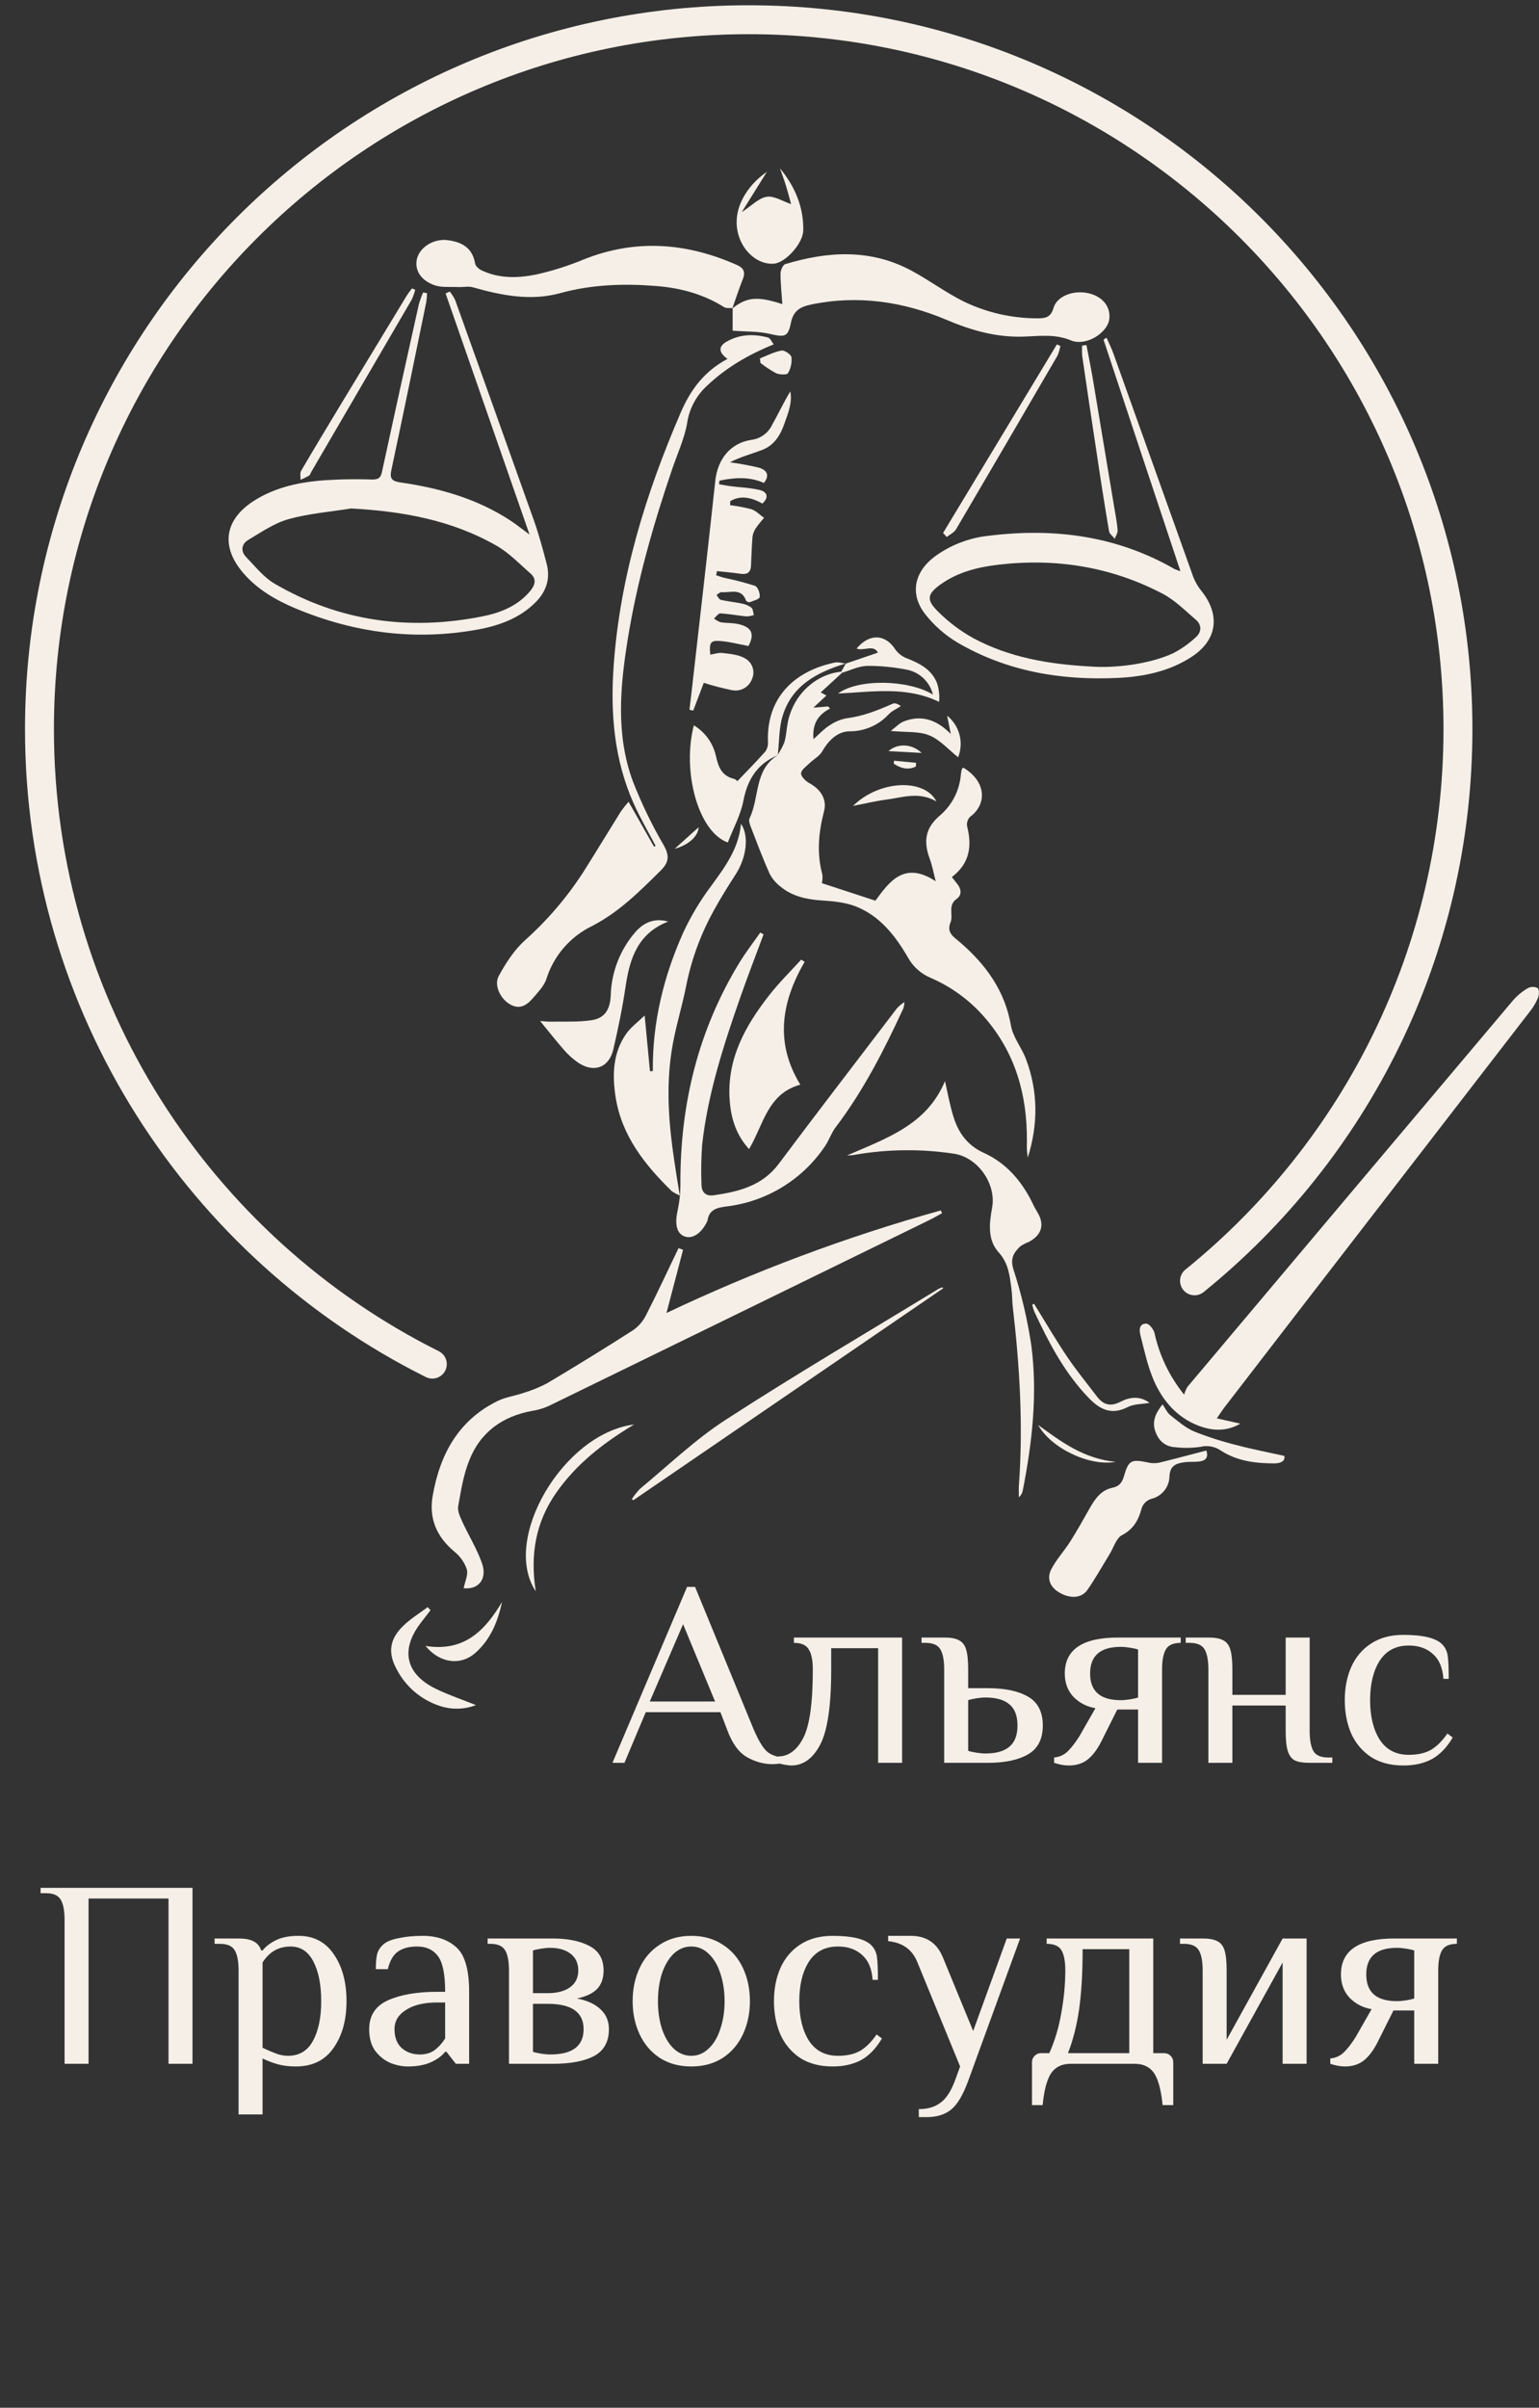 <?xml version="1.0" encoding="UTF-8"?> <svg xmlns="http://www.w3.org/2000/svg" width="179" height="280" viewBox="0 0 179 280" fill="none"><rect x="0" y="0" width="179" height="280" fill="#333333" stroke="none"/><g clip-path="url(#clip0_123_287)"><g clip-path="url(#clip1_123_287)"><path d="M97.945 78.234L95.457 80.523L96.119 80.879L94.605 82.294L96.321 82.153L96.54 82.4C95.105 83.132 94.459 84.244 94.618 85.953C95.307 85.349 95.824 84.772 96.457 84.373C97.066 83.947 97.76 83.657 98.491 83.522C100.396 83.287 102.136 82.588 103.845 81.829C104.071 81.73 104.376 81.829 104.786 82.11C104.309 82.423 103.749 82.664 103.365 83.066C102.782 83.699 102.072 84.202 101.281 84.543C100.49 84.884 99.635 85.055 98.773 85.046C97.375 85.082 96.351 86.127 95.619 87.394C95.307 87.929 94.665 88.272 94.201 88.714C93.813 89.096 93.207 89.496 93.174 89.931C93.141 90.29 93.717 90.848 94.148 91.082C95.364 91.742 96.222 92.877 95.847 94.328C95.205 96.799 94.979 99.21 95.645 101.694C95.687 102.031 95.669 102.373 95.592 102.704L101.818 104.742C103.415 102.568 105.157 100.065 108.832 102.483C108.603 101.612 108.447 100.714 108.136 99.873C107.367 97.788 107.649 96.268 109.292 94.859C110.003 94.258 110.588 93.523 111.012 92.696C111.435 91.868 111.69 90.966 111.761 90.04C111.781 89.836 111.819 89.634 111.873 89.436C111.89 89.37 111.983 89.324 112.042 89.268C114.776 90.917 114.776 93.556 112.847 94.971C112.705 95.111 112.597 95.282 112.532 95.47C112.468 95.659 112.449 95.859 112.476 96.057C113.069 98.366 112.808 100.394 110.71 101.994C110.946 102.291 111.131 102.542 111.33 102.783C111.827 103.39 111.89 104.102 111.264 104.534C110.2 105.293 110.906 106.398 110.558 107.253C110.054 108.49 110.929 108.941 111.638 109.562C114.66 112.164 116.879 115.202 117.585 119.27C117.82 120.635 118.844 121.849 119.344 123.192C120.739 126.936 120.759 130.749 119.54 134.622C119.504 134.292 119.454 133.985 119.437 133.665C119.421 133.345 119.437 133.006 119.437 132.676C119.474 127.302 118.092 122.407 114.491 118.28C112.776 116.308 110.637 114.747 108.232 113.711C107.099 113.235 106.164 112.388 105.582 111.31C104.127 108.819 102.361 106.543 99.591 105.432C98.365 104.94 96.941 104.802 95.615 104.716C93.83 104.6 92.163 104.254 90.768 103.096C90.244 102.695 89.814 102.183 89.509 101.599C88.724 99.837 88.042 98.026 87.349 96.225C87.217 95.895 87.051 95.423 87.183 95.153C88.346 92.768 87.71 89.598 90.371 87.876L90.474 87.737C90.782 87.284 91.04 86.798 91.242 86.289C91.451 85.544 91.477 84.749 91.633 83.98C92.272 80.82 94.81 78.428 97.835 78.108L97.945 78.234Z" fill="#F5EFE7"></path><path d="M141.528 164.941L144.255 165.557C142.654 166.498 140.988 166.415 139.358 165.782C136.87 164.809 135.22 162.882 134.193 160.524C133.48 158.874 133.106 157.08 132.655 155.331C132.506 154.757 132.43 153.929 133.318 153.923C133.649 153.923 134.179 154.583 134.279 155.028C134.856 157.648 136.037 160.098 137.728 162.186C137.812 161.863 137.943 161.554 138.119 161.269C150.742 146.271 163.373 131.28 176.011 116.298C176.5 115.745 177.075 115.275 177.714 114.906C177.889 114.816 178.082 114.769 178.278 114.769C178.474 114.769 178.667 114.816 178.841 114.906C179.04 115.07 179.026 115.674 178.897 116.004C178.663 116.573 178.349 117.107 177.966 117.591C169.144 129.026 160.316 140.462 151.481 151.897C148.479 155.783 145.482 159.674 142.489 163.568C142.217 163.911 141.985 164.284 141.528 164.941Z" fill="#F5EFE7"></path><path d="M49.67 34.093C49.66 34.438 49.63 34.781 49.581 35.122C48.255 41.618 46.914 48.113 45.532 54.601C45.317 55.591 45.489 55.947 46.572 56.102C51.115 56.762 55.475 57.983 59.361 60.532C60.044 60.981 60.686 61.499 61.591 62.165L51.827 34.126L52.307 33.902C52.555 34.207 52.768 34.539 52.94 34.892C56.017 43.468 59.082 52.045 62.134 60.622C62.711 62.271 63.161 63.94 63.595 65.623C64.029 67.305 63.523 68.806 62.3 70.033C60.441 71.9 58.062 72.754 55.554 73.213C48.265 74.532 41.215 73.609 34.413 70.769C32.114 69.809 29.953 68.565 28.297 66.642C25.62 63.534 26.113 60.397 29.586 58.207C31.882 56.755 34.469 56.152 37.11 55.898C39.171 55.737 41.239 55.693 43.306 55.766C44.071 55.766 44.3 55.519 44.435 54.832C45.838 48.349 47.264 41.873 48.713 35.403C48.848 34.929 49.013 34.464 49.206 34.011L49.67 34.093ZM40.834 59.131C38.395 59.523 35.904 59.718 33.545 60.377C31.888 60.843 30.381 61.892 28.873 62.789C28.078 63.264 27.962 64.108 28.635 64.788C29.688 65.873 30.672 67.137 31.948 67.882C39.479 72.276 47.596 73.368 56.101 71.682C58.215 71.26 60.226 70.468 61.68 68.713C62.26 68.007 62.429 67.318 61.68 66.671C60.411 65.57 59.222 64.306 57.787 63.482C52.569 60.483 46.827 59.454 40.834 59.131Z" fill="#F5EFE7"></path><path d="M109.577 141.081C109.089 141.345 108.609 141.629 108.109 141.873C93.361 149.084 78.612 156.287 63.861 163.483C63.262 163.758 62.628 163.951 61.976 164.057C58.441 164.68 55.84 166.554 54.551 169.902C53.889 171.571 53.61 173.389 53.292 175.163C53.2 175.698 53.491 176.348 53.736 176.885C54.488 178.535 55.462 180.088 56.056 181.781C56.718 183.671 55.602 184.895 53.925 184.693C54.071 183.955 54.475 183.14 54.293 182.487C54.013 181.677 53.507 180.963 52.835 180.428C50.774 178.71 49.87 176.562 50.324 173.959C51.162 169.143 53.306 165.142 57.924 162.899C58.839 162.457 59.912 162.325 60.873 161.985C61.834 161.702 62.764 161.323 63.649 160.854C67.019 158.841 70.362 156.79 73.665 154.668C74.31 154.209 74.827 153.595 75.169 152.884C76.471 150.331 77.677 147.731 78.92 145.148L79.447 145.34C78.837 147.665 78.227 149.991 77.518 152.689C87.788 147.81 98.461 143.819 109.417 140.761L109.577 141.081Z" fill="#F5EFE7"></path><path d="M84.616 41.733C83.622 41.054 83.519 40.334 84.413 39.79C85.941 38.863 87.634 38.8 89.33 39.252C89.582 39.322 89.744 39.737 89.993 40.047C87.011 41.255 84.413 42.779 82.21 44.883C80.99 46.003 80.187 47.5 79.931 49.132C79.626 50.976 78.798 52.734 78.188 54.529C75.978 61.011 74.1 67.588 73.01 74.354C72.122 79.87 71.615 85.448 73.603 90.848C74.606 93.421 75.809 95.912 77.201 98.3C77.893 99.54 77.807 100.302 76.813 101.269C74.375 103.683 71.983 106.081 68.861 107.688C67.606 108.297 66.488 109.155 65.576 110.208C64.665 111.262 63.979 112.49 63.56 113.817C63.309 114.602 62.659 115.288 62.103 115.941C61.417 116.749 60.618 117.465 59.429 116.858C58.239 116.251 57.411 114.599 58.004 113.507C58.813 112.019 59.78 110.512 61.019 109.383C63.643 107.044 65.939 104.363 67.844 101.414C69.319 99.082 70.747 96.716 72.208 94.374C72.487 93.98 72.788 93.601 73.109 93.239L76.071 98.461L76.25 98.359C75.405 96.743 74.474 95.159 73.728 93.5C71.426 88.361 70.979 82.944 71.376 77.396C72.108 67.12 75.094 57.445 79.149 48.037C80.305 45.325 81.895 43.191 84.616 41.733Z" fill="#F5EFE7"></path><path d="M137.294 66.421C134.263 57.31 131.297 48.407 128.349 39.497C128.462 39.415 128.582 39.343 128.707 39.279C128.985 39.916 129.286 40.519 129.515 41.153C132.607 49.802 135.7 58.452 138.792 67.104C139.031 67.713 139.366 68.28 139.786 68.783C142.006 71.606 141.532 74.542 138.48 76.462C135.886 78.112 132.944 78.699 129.962 78.837C123.399 79.144 117.074 78.072 111.339 74.707C109.925 73.859 108.676 72.764 107.651 71.475C105.806 69.165 106.283 66.599 108.645 64.775C110.517 63.386 112.733 62.529 115.056 62.297C122.64 61.364 129.909 62.314 136.635 66.187C136.849 66.28 137.069 66.358 137.294 66.421ZM126.758 77.501C129.585 77.745 133.683 77.228 136.367 76.004C137.355 75.506 138.267 74.869 139.073 74.114C139.756 73.52 139.816 72.685 139.073 72.058C137.828 70.993 136.635 69.779 135.204 69.033C129.213 65.903 122.796 64.88 116.09 65.675C113.731 65.956 111.452 66.516 109.464 67.915C107.87 69.04 107.691 69.713 109.049 71.066C110.291 72.32 111.708 73.389 113.257 74.239C117.313 76.4 121.739 77.224 126.758 77.505V77.501Z" fill="#F5EFE7"></path><path d="M85.198 35.852C86.855 34.552 88.084 34.413 90.993 35.367C90.907 34.097 90.778 32.955 90.784 31.814C90.784 31.434 91.056 30.798 91.334 30.715C96.304 29.208 101.274 28.921 106.028 31.484C108.096 32.596 110.004 34.027 112.098 35.066C114.79 36.364 117.744 37.032 120.735 37.019C121.67 37.019 122.233 36.854 122.534 35.809C122.939 34.407 124.907 33.691 126.639 34.11C128.256 34.499 129.187 35.663 129.025 37.095C128.843 38.685 126.328 40.318 124.559 39.586C122.707 38.82 120.937 39.081 119.112 39.144C115.948 39.256 113.069 38.458 110.133 37.214C105.11 35.083 99.809 34.275 94.349 35.413C93.166 35.657 92.292 36.072 92 37.501C91.649 39.252 91.265 39.219 89.486 38.82C88.16 38.514 86.772 38.576 85.212 38.458V35.835L85.198 35.852Z" fill="#F5EFE7"></path><path d="M88.808 108.664C87.91 111.086 86.976 113.49 86.124 115.922C84.166 121.529 82.328 127.17 81.668 133.105C81.556 134.625 81.528 136.15 81.585 137.673C81.585 138.61 82.033 139.154 83.06 138.993C85.962 138.571 88.692 137.884 90.587 135.325C95.03 129.387 99.573 123.492 104.072 117.584C104.364 117.158 104.746 116.801 105.192 116.538C105.185 116.782 105.145 117.024 105.072 117.257C102.839 122.093 100.434 126.824 97.19 131.096C96.677 131.772 96.415 132.633 95.928 133.329C94.628 135.255 92.923 136.877 90.931 138.083C88.939 139.289 86.708 140.05 84.392 140.312C83.308 140.454 82.467 140.718 82.291 141.935C82.281 141.976 82.266 142.015 82.245 142.051C81.582 143.439 80.525 144.139 79.594 143.773C78.663 143.407 78.484 142.288 78.806 140.804C79.032 139.766 79.143 138.706 79.137 137.644C79.104 128.463 81.184 119.847 85.995 111.956C86.734 110.743 87.612 109.611 88.427 108.443L88.808 108.664Z" fill="#F5EFE7"></path><path d="M85.212 35.835C84.88 35.799 84.46 35.875 84.201 35.71C81.796 34.192 79.122 33.486 76.342 33.262C72.585 32.962 68.861 33.071 65.16 34.09C61.758 35.027 58.355 34.367 55.015 33.414C54.472 33.255 53.842 33.414 53.253 33.381C52.328 33.338 51.334 33.46 50.499 33.156C48.843 32.556 48.18 31.299 48.511 30.039C48.883 28.697 50.473 27.73 52.053 27.928C53.71 28.139 54.959 28.809 55.261 30.653C55.313 30.959 55.724 31.312 56.052 31.458C58.093 32.414 60.27 32.352 62.377 31.919C64.271 31.496 66.123 30.908 67.913 30.161C73.963 27.753 79.874 28.225 85.725 30.821C86.52 31.171 86.719 31.672 86.388 32.49C85.944 33.595 85.579 34.733 85.182 35.855L85.212 35.835Z" fill="#F5EFE7"></path><path d="M79.062 139.019C78.738 138.889 78.429 138.724 78.141 138.528C74.99 135.457 72.306 132.072 71.601 127.586C71.203 125.033 71.269 122.446 72.84 120.21C73.38 119.441 74.185 118.864 74.98 118.092C75.205 120.464 75.401 122.516 75.596 124.564H75.928C75.871 118.887 77.197 113.5 79.503 108.371C80.389 106.481 81.468 104.687 82.723 103.017C84.31 100.833 85.917 98.705 86.185 95.803C87.146 97.198 86.825 99.705 85.592 101.635C84.727 102.99 83.863 104.35 83.094 105.758C81.557 108.494 80.457 111.451 79.834 114.523C79.337 117.102 78.509 119.626 78.118 122.215C77.455 126.481 77.786 130.759 78.429 135.011C78.605 136.255 78.817 137.498 79.062 139.019Z" fill="#F5EFE7"></path><path d="M87.057 75.126C85.937 74.915 84.944 74.654 83.936 74.559C82.634 74.437 82.478 74.664 82.611 76.132C83.091 76.056 83.578 75.875 84.039 75.934C84.91 76.046 85.871 76.116 86.603 76.535C87.037 76.755 87.368 77.134 87.526 77.593C87.684 78.051 87.658 78.553 87.452 78.992C87.28 79.444 86.952 79.82 86.527 80.052C86.102 80.284 85.607 80.358 85.132 80.259C84.025 80.036 82.931 79.751 81.856 79.404L80.626 82.641L80.192 82.538C80.292 81.677 80.394 80.82 80.494 79.962C81.398 71.946 82.336 63.93 83.194 55.911C83.459 53.44 84.904 51.53 87.398 51.151C87.908 51.086 88.394 50.895 88.811 50.596C89.228 50.297 89.564 49.9 89.787 49.439C90.516 48.156 91.136 46.8 91.921 45.517C92.176 46.853 91.649 48.08 91.225 49.29C90.768 50.61 90.036 51.791 88.661 52.319C87.415 52.797 86.113 53.127 84.9 53.764C86.03 53.912 87.152 54.119 88.26 54.384C89.115 54.628 89.605 55.215 88.85 56.162C87.124 55.396 85.401 55.538 83.681 55.895L83.628 56.31C84.059 56.386 84.49 56.478 84.924 56.534C86.067 56.68 87.243 56.716 88.346 56.98C89.161 57.178 89.522 57.758 88.677 58.56C87.438 57.874 86.173 57.541 84.937 58.276L84.917 58.748C85.758 58.846 86.591 59.006 87.409 59.226C87.945 59.404 88.383 59.886 88.863 60.216C88.532 60.625 88.177 61.014 87.895 61.45C87.694 61.745 87.566 62.084 87.521 62.439C87.432 63.547 87.402 64.662 87.352 65.774C87.316 66.572 86.905 66.84 86.123 66.724C85.219 66.586 84.304 66.516 83.396 66.417L83.29 66.896C83.648 67.011 84.002 67.143 84.367 67.226C85.532 67.464 86.684 67.766 87.816 68.129C88.147 68.251 88.416 69.007 88.363 69.429C88.333 69.677 87.627 69.865 87.203 70.029C87.123 70.04 87.041 70.029 86.966 69.998C86.891 69.968 86.826 69.918 86.776 69.855C86.246 68.331 84.947 68.954 83.923 68.865C83.741 68.845 83.532 69.076 83.333 69.195C83.502 69.39 83.641 69.71 83.844 69.756C84.645 69.944 85.477 70.013 86.282 70.188C86.686 70.259 87.069 70.423 87.398 70.666C87.594 70.831 87.594 71.23 87.68 71.524C87.407 71.616 87.123 71.671 86.835 71.686C85.811 71.583 84.798 71.389 83.777 71.332C83.545 71.332 83.29 71.715 83.045 71.923C83.271 72.111 83.528 72.26 83.804 72.362C84.533 72.481 85.305 72.415 86.007 72.606C87.488 72.982 87.763 73.777 87.057 75.126Z" fill="#F5EFE7"></path><path d="M98.507 134.375C103.013 132.395 107.784 130.855 109.911 125.719C110.242 127.206 110.497 128.622 110.928 129.971C111.511 131.788 112.555 133.217 114.42 134.065C116.955 135.212 118.727 137.221 119.97 139.672C120.159 140.083 120.369 140.484 120.599 140.873C121.537 142.344 121.219 143.591 119.661 144.423C119.31 144.553 118.976 144.727 118.668 144.94C117.899 145.663 117.481 146.349 117.872 147.619C118.812 150.512 119.509 153.478 119.956 156.486C120.689 162.127 120.056 167.741 118.962 173.309C118.909 173.625 118.748 173.912 118.505 174.121C118.505 173.669 118.475 173.217 118.505 172.769C119.015 165.841 118.608 158.944 117.803 152.059C117.717 151.323 117.737 150.575 117.637 149.842C117.432 148.355 117.306 146.916 116.166 145.65C114.841 144.205 115.056 142.265 115.391 140.451C115.904 137.683 113.734 134.549 110.895 134.157C107.125 133.592 103.288 133.63 99.531 134.272C99.203 134.348 98.851 134.352 98.507 134.375Z" fill="#F5EFE7"></path><path d="M140.307 168.681C140.602 169.562 140.155 169.882 139.446 169.965C138.873 170.031 138.283 169.965 137.713 170.054C136.752 170.182 136.056 170.479 136.02 171.72C136.003 172.306 135.796 172.872 135.431 173.333C135.066 173.794 134.561 174.126 133.992 174.279C133.677 174.356 133.391 174.522 133.168 174.755C132.944 174.989 132.792 175.282 132.73 175.599C132.379 176.839 131.786 177.858 130.487 178.531C129.824 178.881 129.52 179.98 129.056 180.738C128.201 182.13 127.399 183.565 126.475 184.895C125.782 185.884 124.46 185.924 123.224 185.208C122.168 184.594 121.7 183.608 122.274 182.487C122.847 181.365 123.788 180.352 124.49 179.247C125.279 178.004 125.994 176.711 126.723 175.427C127.346 174.329 128.048 173.29 129.374 173.016C130.199 172.844 130.517 172.392 130.732 171.647C131.256 169.836 131.57 169.684 133.366 170.04C133.807 170.158 134.267 170.185 134.718 170.12C136.587 169.671 138.415 169.166 140.307 168.681Z" fill="#F5EFE7"></path><path d="M93.586 111.851C90.883 116.519 90.094 121.256 93.086 126.138C89.263 127.177 88.812 130.782 87.122 133.632C85.592 131.953 85.025 130.037 84.87 127.978C84.508 123.175 86.675 119.286 89.508 115.684C90.634 114.242 91.953 112.953 93.186 111.594L93.586 111.851Z" fill="#F5EFE7"></path><path d="M90.38 87.862C88.06 88.852 86.931 90.67 86.46 93.14C86.129 94.813 85.267 96.38 84.648 97.976C81.169 96.713 79.317 89.647 80.702 84.349C81.339 84.734 81.892 85.24 82.331 85.84C82.769 86.44 83.082 87.121 83.253 87.843C83.548 89.182 83.916 90.224 85.383 90.577C85.533 90.627 85.664 90.721 85.758 90.848C86.897 89.654 87.997 88.539 89.025 87.384C89.25 87.049 89.354 86.648 89.319 86.246C89.141 81.212 92.301 78.049 97.092 77.049C97.49 76.963 97.944 77.125 98.371 77.171V77.155C95.058 78.168 92.119 79.685 91.029 83.248C90.595 84.663 90.641 86.216 90.469 87.721L90.38 87.862Z" fill="#F5EFE7"></path><path d="M90.718 19.579C92.474 21.697 93.478 24.088 93.425 26.8C93.395 28.344 91.331 30.554 90.019 30.663C88.207 30.811 86.48 29.317 85.901 27.364C85.029 24.451 86.835 21.604 89.197 19.981L86.272 24.669C87.438 23.91 88.26 23.02 89.181 22.884C90.045 22.749 91.036 23.409 92.01 23.732C91.831 23.072 91.642 22.333 91.417 21.601C91.192 20.869 90.95 20.255 90.718 19.579Z" fill="#F5EFE7"></path><path d="M77.71 107.17C74.245 108.519 73.261 111.369 72.777 114.628C72.412 117.109 71.906 119.577 71.339 122.018C70.832 124.201 69.02 124.822 67.171 123.525C66.598 123.121 66.076 122.649 65.617 122.12C64.7 121.077 63.845 119.982 62.824 118.739C63.311 118.768 63.686 118.818 64.06 118.811C65.624 118.778 67.207 118.871 68.745 118.65C70.352 118.422 70.958 117.396 71.034 115.763C71.108 113.063 72.11 110.47 73.874 108.417C74.858 107.279 76.13 106.718 77.71 107.17Z" fill="#F5EFE7"></path><path d="M109.702 149.816L73.668 174.458L73.485 174.339C73.768 173.897 74.096 173.486 74.463 173.112C77.74 170.41 80.831 167.418 84.376 165.125C92.516 159.847 100.882 154.939 109.158 149.885C109.303 149.81 109.455 149.751 109.612 149.707L109.702 149.816Z" fill="#F5EFE7"></path><path d="M98.371 77.171L102.109 75.895C101.608 74.905 100.452 75.75 99.63 75.423C101.131 73.612 103.01 73.731 104.17 75.578C104.526 76.048 105.015 76.402 105.574 76.594C107.039 77.175 108.377 77.897 108.984 79.434C109.212 80.14 109.295 80.883 109.229 81.621C105.392 79.771 101.466 80.467 97.474 80.651C99.809 78.91 105.634 79.019 108.507 80.77C108.324 80.02 107.92 79.341 107.348 78.82C106.775 78.3 106.06 77.961 105.293 77.848C103.834 77.566 102.352 77.428 100.866 77.435C99.872 77.462 98.918 77.95 97.944 78.234L97.845 78.098L98.385 77.155L98.371 77.171Z" fill="#F5EFE7"></path><path d="M135.217 163.314C135.549 163.803 135.757 164.284 136.115 164.568C137.003 165.267 137.891 166.049 138.911 166.478C140.547 167.125 142.225 167.659 143.934 168.078C145.66 168.54 147.423 168.873 149.381 169.308C149.504 169.938 148.924 170.179 148.215 170.179C146.038 170.179 143.908 169.918 142.032 168.711C141.685 168.465 141.289 168.297 140.87 168.218C140.451 168.14 140.02 168.153 139.607 168.256C138.634 168.398 137.646 168.411 136.668 168.295C135.456 168.22 134.707 167.487 134.349 166.376C133.991 165.264 134.406 164.32 135.217 163.314Z" fill="#F5EFE7"></path><path d="M55.356 198.287C53.974 198.82 52.446 198.843 51.049 198.35C48.951 197.636 47.207 196.148 46.176 194.194C45.082 192.241 45.281 190.628 46.914 189.054C47.763 188.236 48.796 187.606 49.744 186.894C49.853 187.012 49.959 187.134 50.075 187.253C49.688 187.755 49.297 188.243 48.916 188.754C46.54 191.878 47.179 194.692 50.721 196.407C52.219 197.13 53.809 197.667 55.356 198.287Z" fill="#F5EFE7"></path><path d="M73.747 165.656C70.103 167.85 67.015 170.275 64.709 173.573C62.317 176.978 61.631 180.778 62.317 185.056C58.275 179.016 65.527 166.682 73.747 165.656Z" fill="#F5EFE7"></path><path d="M48.291 33.694C48.197 34.086 48.064 34.467 47.894 34.832C43.998 41.526 40.098 48.214 36.195 54.895C36.112 55.037 36.069 55.225 35.947 55.314C35.624 55.493 35.293 55.654 34.953 55.796C34.969 55.443 34.866 55.014 35.029 54.743C36.599 52.045 38.233 49.373 39.84 46.694C42.324 42.608 44.805 38.518 47.281 34.423C47.466 34.116 47.702 33.836 47.914 33.542L48.291 33.694Z" fill="#F5EFE7"></path><path d="M109.688 61.981C114.105 54.675 118.517 47.366 122.924 40.054L123.331 40.229C123.263 40.614 123.152 40.99 123 41.35C119.084 48.089 115.151 54.82 111.202 61.545C110.976 61.925 110.483 62.149 110.112 62.446L109.688 61.981Z" fill="#F5EFE7"></path><path d="M126.364 40.127C126.603 41.39 126.865 42.647 127.08 43.91C127.924 48.933 128.762 53.958 129.595 58.986C129.74 59.876 129.926 60.767 129.989 61.664C130.015 61.994 129.77 62.324 129.658 62.654C129.432 62.367 129.061 62.106 128.995 61.793C128.481 58.751 128.001 55.706 127.55 52.658C126.974 48.883 126.411 45.104 125.861 41.324C125.834 40.946 125.834 40.567 125.861 40.189L126.364 40.127Z" fill="#F5EFE7"></path><path d="M110.586 85.352C110.411 84.481 110.295 83.901 110.162 83.228C110.865 83.793 111.367 84.567 111.597 85.437C111.826 86.307 111.771 87.228 111.438 88.064C110.324 87.183 109.34 86.028 108.088 85.517C106.836 85.006 105.371 85.187 103.599 84.999C104.212 84.544 104.619 84.082 105.133 83.888C107.127 83.126 108.867 83.627 110.586 85.352Z" fill="#F5EFE7"></path><path d="M58.394 186.287C57.897 188.596 57.049 190.664 55.283 192.224C53.596 193.712 51.181 193.461 49.491 191.406C54.007 192.129 56.422 189.602 58.394 186.287Z" fill="#F5EFE7"></path><path d="M120.268 151.614C121.544 153.669 122.763 155.764 124.112 157.769C125.192 159.372 126.431 160.877 127.594 162.414C128.313 163.351 129.144 163.611 130.287 163.027C131.354 162.483 132.527 162.262 133.703 163.143C132.848 163.291 131.901 163.255 131.162 163.631C128.843 164.805 127.441 163.492 126.083 161.982C123.572 159.188 121.869 155.896 120.298 152.528C120.197 152.267 120.117 151.999 120.06 151.726L120.268 151.614Z" fill="#F5EFE7"></path><path d="M108.92 93.2C106.852 92.012 104.944 92.751 103.069 92.992C101.869 93.144 100.686 93.437 99.219 93.718C102.24 90.736 107.498 90.462 108.92 93.2Z" fill="#F5EFE7"></path><path d="M88.383 41.68C89.218 41.35 90.039 40.918 90.901 40.763C91.232 40.701 92.007 41.218 92.054 41.545C92.121 42.193 91.977 42.845 91.643 43.406C91.52 43.613 90.679 43.577 90.275 43.406C89.631 43.061 89.02 42.659 88.449 42.205L88.383 41.68Z" fill="#F5EFE7"></path><path d="M129.753 170.001C126.655 170.555 122.209 168.368 120.748 165.712C123.395 167.645 126.019 169.625 129.753 170.001Z" fill="#F5EFE7"></path><path d="M78.462 98.715L81.252 96.205C81.219 97.142 80.261 98.201 78.462 98.715Z" fill="#F5EFE7"></path><path d="M107.2 87.559L103.337 87.348C104.414 86.404 106.057 86.48 107.2 87.559Z" fill="#F5EFE7"></path><path d="M103.981 88.46L106.552 88.707L106.519 89.142C105.634 89.578 104.786 89.367 103.954 88.813L103.981 88.46Z" fill="#F5EFE7"></path></g><path d="M138.933 148.948C157.623 133.825 169.573 110.701 169.573 84.786C169.573 39.227 132.64 2.295 87.081 2.295C41.523 2.295 4.59 39.227 4.59 84.786C4.59 117.122 23.195 145.112 50.283 158.636" stroke="#F5EFE7" stroke-width="3.364" stroke-linecap="round"></path><path d="M89.834 205.155C88.842 205.155 87.86 204.886 86.889 204.349C85.917 203.791 85.142 202.716 84.564 201.125L83.789 199.11H75.109L72.629 205H71.234L79.914 184.54H80.844L87.664 201.125C88.18 202.324 88.666 203.15 89.121 203.605C89.575 204.039 90.226 204.297 91.074 204.38V205C90.702 205.103 90.288 205.155 89.834 205.155ZM75.574 197.87H83.169L79.449 188.88L75.574 197.87ZM92.028 205.31C91.862 205.31 91.604 205.279 91.252 205.217C90.922 205.155 90.674 205.093 90.508 205.031V204.256C91.707 204.256 92.678 203.543 93.422 202.117C94.166 200.691 94.538 198.035 94.538 194.15C94.538 193.096 94.383 192.321 94.073 191.825C93.784 191.308 93.206 191.05 92.338 191.05V190.43H104.923V205H102.133V191.67H96.677V194.15C96.677 198.387 96.243 201.311 95.376 202.923C94.528 204.514 93.412 205.31 92.028 205.31ZM109.818 194.15C109.818 193.096 109.674 192.321 109.384 191.825C109.095 191.308 108.516 191.05 107.648 191.05H107.183V190.43H109.818C110.583 190.43 111.151 190.533 111.523 190.74C111.916 190.926 112.195 191.277 112.36 191.794C112.526 192.311 112.608 193.096 112.608 194.15V196.32H114.933C116.897 196.32 118.447 196.651 119.583 197.312C120.72 197.973 121.288 199.089 121.288 200.66C121.288 202.231 120.72 203.347 119.583 204.008C118.447 204.669 116.897 205 114.933 205H109.818V194.15ZM114.623 203.915C115.843 203.915 116.762 203.657 117.382 203.14C118.023 202.623 118.343 201.797 118.343 200.66C118.343 199.523 118.023 198.697 117.382 198.18C116.762 197.663 115.843 197.405 114.623 197.405C114.313 197.405 113.962 197.436 113.569 197.498C113.177 197.56 112.856 197.632 112.608 197.715V203.605C112.856 203.688 113.177 203.76 113.569 203.822C113.962 203.884 114.313 203.915 114.623 203.915ZM124.309 205.31C123.792 205.31 123.224 205.207 122.604 205V204.38C123.245 204.318 123.782 204.07 124.216 203.636C124.65 203.202 125.094 202.623 125.549 201.9L127.409 198.645C126.417 198.48 125.57 198.046 124.867 197.343C124.185 196.62 123.844 195.71 123.844 194.615C123.844 191.825 125.911 190.43 130.044 190.43H137.329V191.05C136.461 191.05 135.882 191.308 135.593 191.825C135.304 192.321 135.159 193.096 135.159 194.15V205H132.369V198.8H129.951L128.091 202.52C127.595 203.491 127.047 204.204 126.448 204.659C125.869 205.093 125.156 205.31 124.309 205.31ZM130.354 197.715C130.664 197.715 131.015 197.684 131.408 197.622C131.801 197.56 132.121 197.488 132.369 197.405V191.825C132.121 191.742 131.801 191.67 131.408 191.608C131.015 191.546 130.664 191.515 130.354 191.515C127.977 191.515 126.789 192.548 126.789 194.615C126.789 196.682 127.977 197.715 130.354 197.715ZM140.546 194.15C140.546 193.096 140.401 192.321 140.112 191.825C139.823 191.308 139.244 191.05 138.376 191.05H137.911V190.43H140.546C141.311 190.43 141.879 190.533 142.251 190.74C142.644 190.926 142.923 191.277 143.088 191.794C143.253 192.311 143.336 193.096 143.336 194.15V197.095H149.536V190.43H152.326V201.28C152.326 202.334 152.471 203.119 152.76 203.636C153.049 204.132 153.628 204.38 154.496 204.38H154.961V205H152.326C151.561 205 150.983 204.907 150.59 204.721C150.218 204.514 149.949 204.153 149.784 203.636C149.619 203.119 149.536 202.334 149.536 201.28V198.335H143.336V205H140.546V194.15ZM163.23 205.31C161.742 205.31 160.481 204.979 159.448 204.318C158.435 203.636 157.67 202.727 157.154 201.59C156.658 200.433 156.41 199.141 156.41 197.715C156.41 196.289 156.658 195.008 157.154 193.871C157.67 192.714 158.435 191.804 159.448 191.143C160.481 190.461 161.742 190.12 163.23 190.12C165.503 190.12 167.001 190.482 167.725 191.205C168.076 191.556 168.293 191.99 168.376 192.507C168.458 193.003 168.5 193.912 168.5 195.235H167.88C167.797 193.954 167.394 192.993 166.671 192.352C165.947 191.691 165.007 191.36 163.85 191.36C162.362 191.36 161.235 191.949 160.471 193.127C159.727 194.305 159.355 195.834 159.355 197.715C159.355 199.596 159.727 201.125 160.471 202.303C161.235 203.481 162.362 204.07 163.85 204.07C164.904 204.07 165.772 203.874 166.454 203.481C167.136 203.068 167.766 202.437 168.345 201.59L168.965 202.055C168.283 203.212 167.477 204.049 166.547 204.566C165.617 205.062 164.511 205.31 163.23 205.31ZM7.509 223.26C7.509 222.206 7.364 221.431 7.075 220.935C6.785 220.418 6.207 220.16 5.339 220.16H4.719V219.54H22.389V240H19.599V220.78H10.299V240H7.509V223.26ZM27.748 229.15C27.748 228.096 27.603 227.321 27.314 226.825C27.024 226.308 26.446 226.05 25.578 226.05H24.958V225.43H27.748C28.533 225.43 29.122 225.544 29.515 225.771C29.928 225.978 30.217 226.329 30.383 226.825H30.538C30.91 226.35 31.437 225.947 32.119 225.616C32.801 225.285 33.669 225.12 34.723 225.12C36.5 225.12 37.874 225.843 38.846 227.29C39.817 228.716 40.303 230.524 40.303 232.715C40.303 234.926 39.796 236.745 38.784 238.171C37.792 239.597 36.335 240.31 34.413 240.31C33.627 240.31 32.935 240.227 32.336 240.062C31.736 239.897 31.137 239.669 30.538 239.38V245.89H27.748V229.15ZM33.483 239.07C34.805 239.07 35.777 238.491 36.397 237.334C37.037 236.177 37.358 234.637 37.358 232.715C37.358 230.814 37.058 229.284 36.459 228.127C35.859 226.949 34.971 226.36 33.793 226.36C32.408 226.36 31.323 226.98 30.538 228.22V238.14C31.158 238.429 31.695 238.657 32.15 238.822C32.604 238.987 33.049 239.07 33.483 239.07ZM47.435 240.31C46.774 240.31 46.102 240.176 45.42 239.907C44.738 239.618 44.149 239.153 43.653 238.512C43.178 237.871 42.94 237.024 42.94 235.97C42.94 234.399 43.664 233.283 45.11 232.622C46.578 231.961 48.489 231.63 50.845 231.63H51.775C51.775 229.605 51.496 228.22 50.938 227.476C50.38 226.732 49.574 226.36 48.52 226.36C47.59 226.36 46.846 226.556 46.288 226.949C45.73 227.342 45.338 228.024 45.11 228.995H43.715C43.715 228.292 43.757 227.745 43.839 227.352C43.922 226.939 44.139 226.556 44.49 226.205C44.862 225.833 45.472 225.564 46.319 225.399C47.187 225.213 48.128 225.12 49.14 225.12C50.814 225.12 52.137 225.575 53.108 226.484C54.08 227.373 54.565 229.088 54.565 231.63V240H53.015L51.93 238.605H51.775C51.403 239.08 50.856 239.483 50.132 239.814C49.409 240.145 48.51 240.31 47.435 240.31ZM48.83 238.915C49.512 238.915 50.081 238.75 50.535 238.419C50.99 238.088 51.403 237.634 51.775 237.055V232.87H50.845C49.316 232.87 48.107 233.159 47.218 233.738C46.33 234.296 45.885 235.04 45.885 235.97C45.885 236.921 46.164 237.654 46.722 238.171C47.301 238.667 48.004 238.915 48.83 238.915ZM59.198 229.15C59.198 228.096 59.054 227.321 58.764 226.825C58.475 226.308 57.896 226.05 57.028 226.05H56.718V225.43H64.313C66.049 225.43 67.465 225.719 68.56 226.298C69.656 226.877 70.203 227.827 70.203 229.15C70.203 230.039 69.955 230.752 69.459 231.289C68.963 231.806 68.178 232.178 67.103 232.405C68.302 232.632 69.222 233.056 69.862 233.676C70.503 234.275 70.823 235.04 70.823 235.97C70.823 237.437 70.245 238.481 69.087 239.101C67.951 239.7 66.359 240 64.313 240H59.198V229.15ZM63.693 231.785C64.809 231.785 65.677 231.558 66.297 231.103C66.938 230.648 67.258 229.997 67.258 229.15C67.258 228.303 66.959 227.652 66.359 227.197C65.76 226.742 64.975 226.515 64.003 226.515C63.693 226.515 63.342 226.546 62.949 226.608C62.557 226.67 62.236 226.742 61.988 226.825V231.785H63.693ZM64.003 238.915C66.587 238.915 67.878 237.933 67.878 235.97C67.878 234.007 66.483 233.025 63.693 233.025H61.988V238.605C62.236 238.688 62.557 238.76 62.949 238.822C63.342 238.884 63.693 238.915 64.003 238.915ZM80.401 240.31C78.996 240.31 77.777 239.979 76.743 239.318C75.71 238.636 74.925 237.716 74.388 236.559C73.85 235.402 73.582 234.12 73.582 232.715C73.582 231.31 73.85 230.028 74.388 228.871C74.925 227.714 75.71 226.804 76.743 226.143C77.777 225.461 78.996 225.12 80.401 225.12C81.807 225.12 83.026 225.461 84.059 226.143C85.093 226.804 85.878 227.714 86.415 228.871C86.953 230.028 87.222 231.31 87.222 232.715C87.222 234.12 86.953 235.402 86.415 236.559C85.878 237.716 85.093 238.636 84.059 239.318C83.026 239.979 81.807 240.31 80.401 240.31ZM80.401 239.07C81.166 239.07 81.838 238.791 82.416 238.233C83.016 237.675 83.471 236.91 83.781 235.939C84.111 234.968 84.276 233.893 84.276 232.715C84.276 231.537 84.111 230.462 83.781 229.491C83.471 228.52 83.016 227.755 82.416 227.197C81.838 226.639 81.166 226.36 80.401 226.36C79.637 226.36 78.955 226.639 78.356 227.197C77.777 227.755 77.322 228.52 76.992 229.491C76.681 230.462 76.526 231.537 76.526 232.715C76.526 233.893 76.681 234.968 76.992 235.939C77.322 236.91 77.777 237.675 78.356 238.233C78.955 238.791 79.637 239.07 80.401 239.07ZM96.84 240.31C95.352 240.31 94.091 239.979 93.058 239.318C92.045 238.636 91.281 237.727 90.764 236.59C90.268 235.433 90.02 234.141 90.02 232.715C90.02 231.289 90.268 230.008 90.764 228.871C91.281 227.714 92.045 226.804 93.058 226.143C94.091 225.461 95.352 225.12 96.84 225.12C99.113 225.12 100.612 225.482 101.335 226.205C101.686 226.556 101.903 226.99 101.986 227.507C102.069 228.003 102.11 228.912 102.11 230.235H101.49C101.407 228.954 101.004 227.993 100.281 227.352C99.558 226.691 98.617 226.36 97.46 226.36C95.972 226.36 94.846 226.949 94.081 228.127C93.337 229.305 92.965 230.834 92.965 232.715C92.965 234.596 93.337 236.125 94.081 237.303C94.846 238.481 95.972 239.07 97.46 239.07C98.514 239.07 99.382 238.874 100.064 238.481C100.746 238.068 101.376 237.437 101.955 236.59L102.575 237.055C101.893 238.212 101.087 239.049 100.157 239.566C99.227 240.062 98.121 240.31 96.84 240.31ZM106.865 245.27C107.878 245.27 108.705 245.032 109.345 244.557C110.007 244.102 110.575 243.255 111.05 242.015L111.67 240.31L106.71 228.22C106.132 226.732 104.995 225.905 103.3 225.74V225.12H105.935C107.733 225.12 108.973 225.947 109.655 227.6L113.189 236.187L117.095 225.43H118.645L112.6 242.015C112.001 243.648 111.34 244.753 110.616 245.332C109.893 245.911 108.953 246.2 107.795 246.2H106.865V245.27ZM120.03 239.845C120.03 239.535 120.134 239.277 120.34 239.07C120.547 238.863 120.805 238.76 121.115 238.76H122.045C122.686 237.334 123.151 235.774 123.44 234.079C123.75 232.364 123.905 230.721 123.905 229.15C123.905 228.096 123.761 227.321 123.471 226.825C123.182 226.308 122.603 226.05 121.735 226.05V225.43H134.135V238.76H135.375C135.685 238.76 135.944 238.863 136.15 239.07C136.357 239.277 136.46 239.535 136.46 239.845V244.805H135.22C135.055 243.069 134.724 241.829 134.228 241.085C133.732 240.362 132.978 240 131.965 240H124.525C123.513 240 122.758 240.362 122.262 241.085C121.766 241.829 121.436 243.069 121.27 244.805H120.03V239.845ZM131.345 238.76V226.67H125.92C125.92 229.377 125.786 231.692 125.517 233.614C125.249 235.515 124.815 237.231 124.215 238.76H131.345ZM139.88 229.15C139.88 228.096 139.735 227.321 139.446 226.825C139.157 226.308 138.578 226.05 137.71 226.05H137.245V225.43H139.88C140.645 225.43 141.213 225.533 141.585 225.74C141.978 225.926 142.257 226.277 142.422 226.794C142.587 227.311 142.67 228.096 142.67 229.15V237.21L149.18 225.43H151.97V240H149.18V228.22L142.67 240H139.88V229.15ZM156.429 240.31C155.913 240.31 155.344 240.207 154.724 240V239.38C155.365 239.318 155.902 239.07 156.336 238.636C156.77 238.202 157.215 237.623 157.669 236.9L159.529 233.645C158.537 233.48 157.69 233.046 156.987 232.343C156.305 231.62 155.964 230.71 155.964 229.615C155.964 226.825 158.031 225.43 162.164 225.43H169.449V226.05C168.581 226.05 168.003 226.308 167.713 226.825C167.424 227.321 167.279 228.096 167.279 229.15V240H164.489V233.8H162.071L160.211 237.52C159.715 238.491 159.168 239.204 158.568 239.659C157.99 240.093 157.277 240.31 156.429 240.31ZM162.474 232.715C162.784 232.715 163.136 232.684 163.528 232.622C163.921 232.56 164.241 232.488 164.489 232.405V226.825C164.241 226.742 163.921 226.67 163.528 226.608C163.136 226.546 162.784 226.515 162.474 226.515C160.098 226.515 158.909 227.548 158.909 229.615C158.909 231.682 160.098 232.715 162.474 232.715Z" fill="#F5EFE7"></path></g><defs><clipPath id="clip0_123_287"><rect width="179" height="280" fill="white"></rect></clipPath><clipPath id="clip1_123_287"><rect width="152.413" height="179.124" fill="white" transform="translate(26.587 19.579)"></rect></clipPath></defs></svg> 